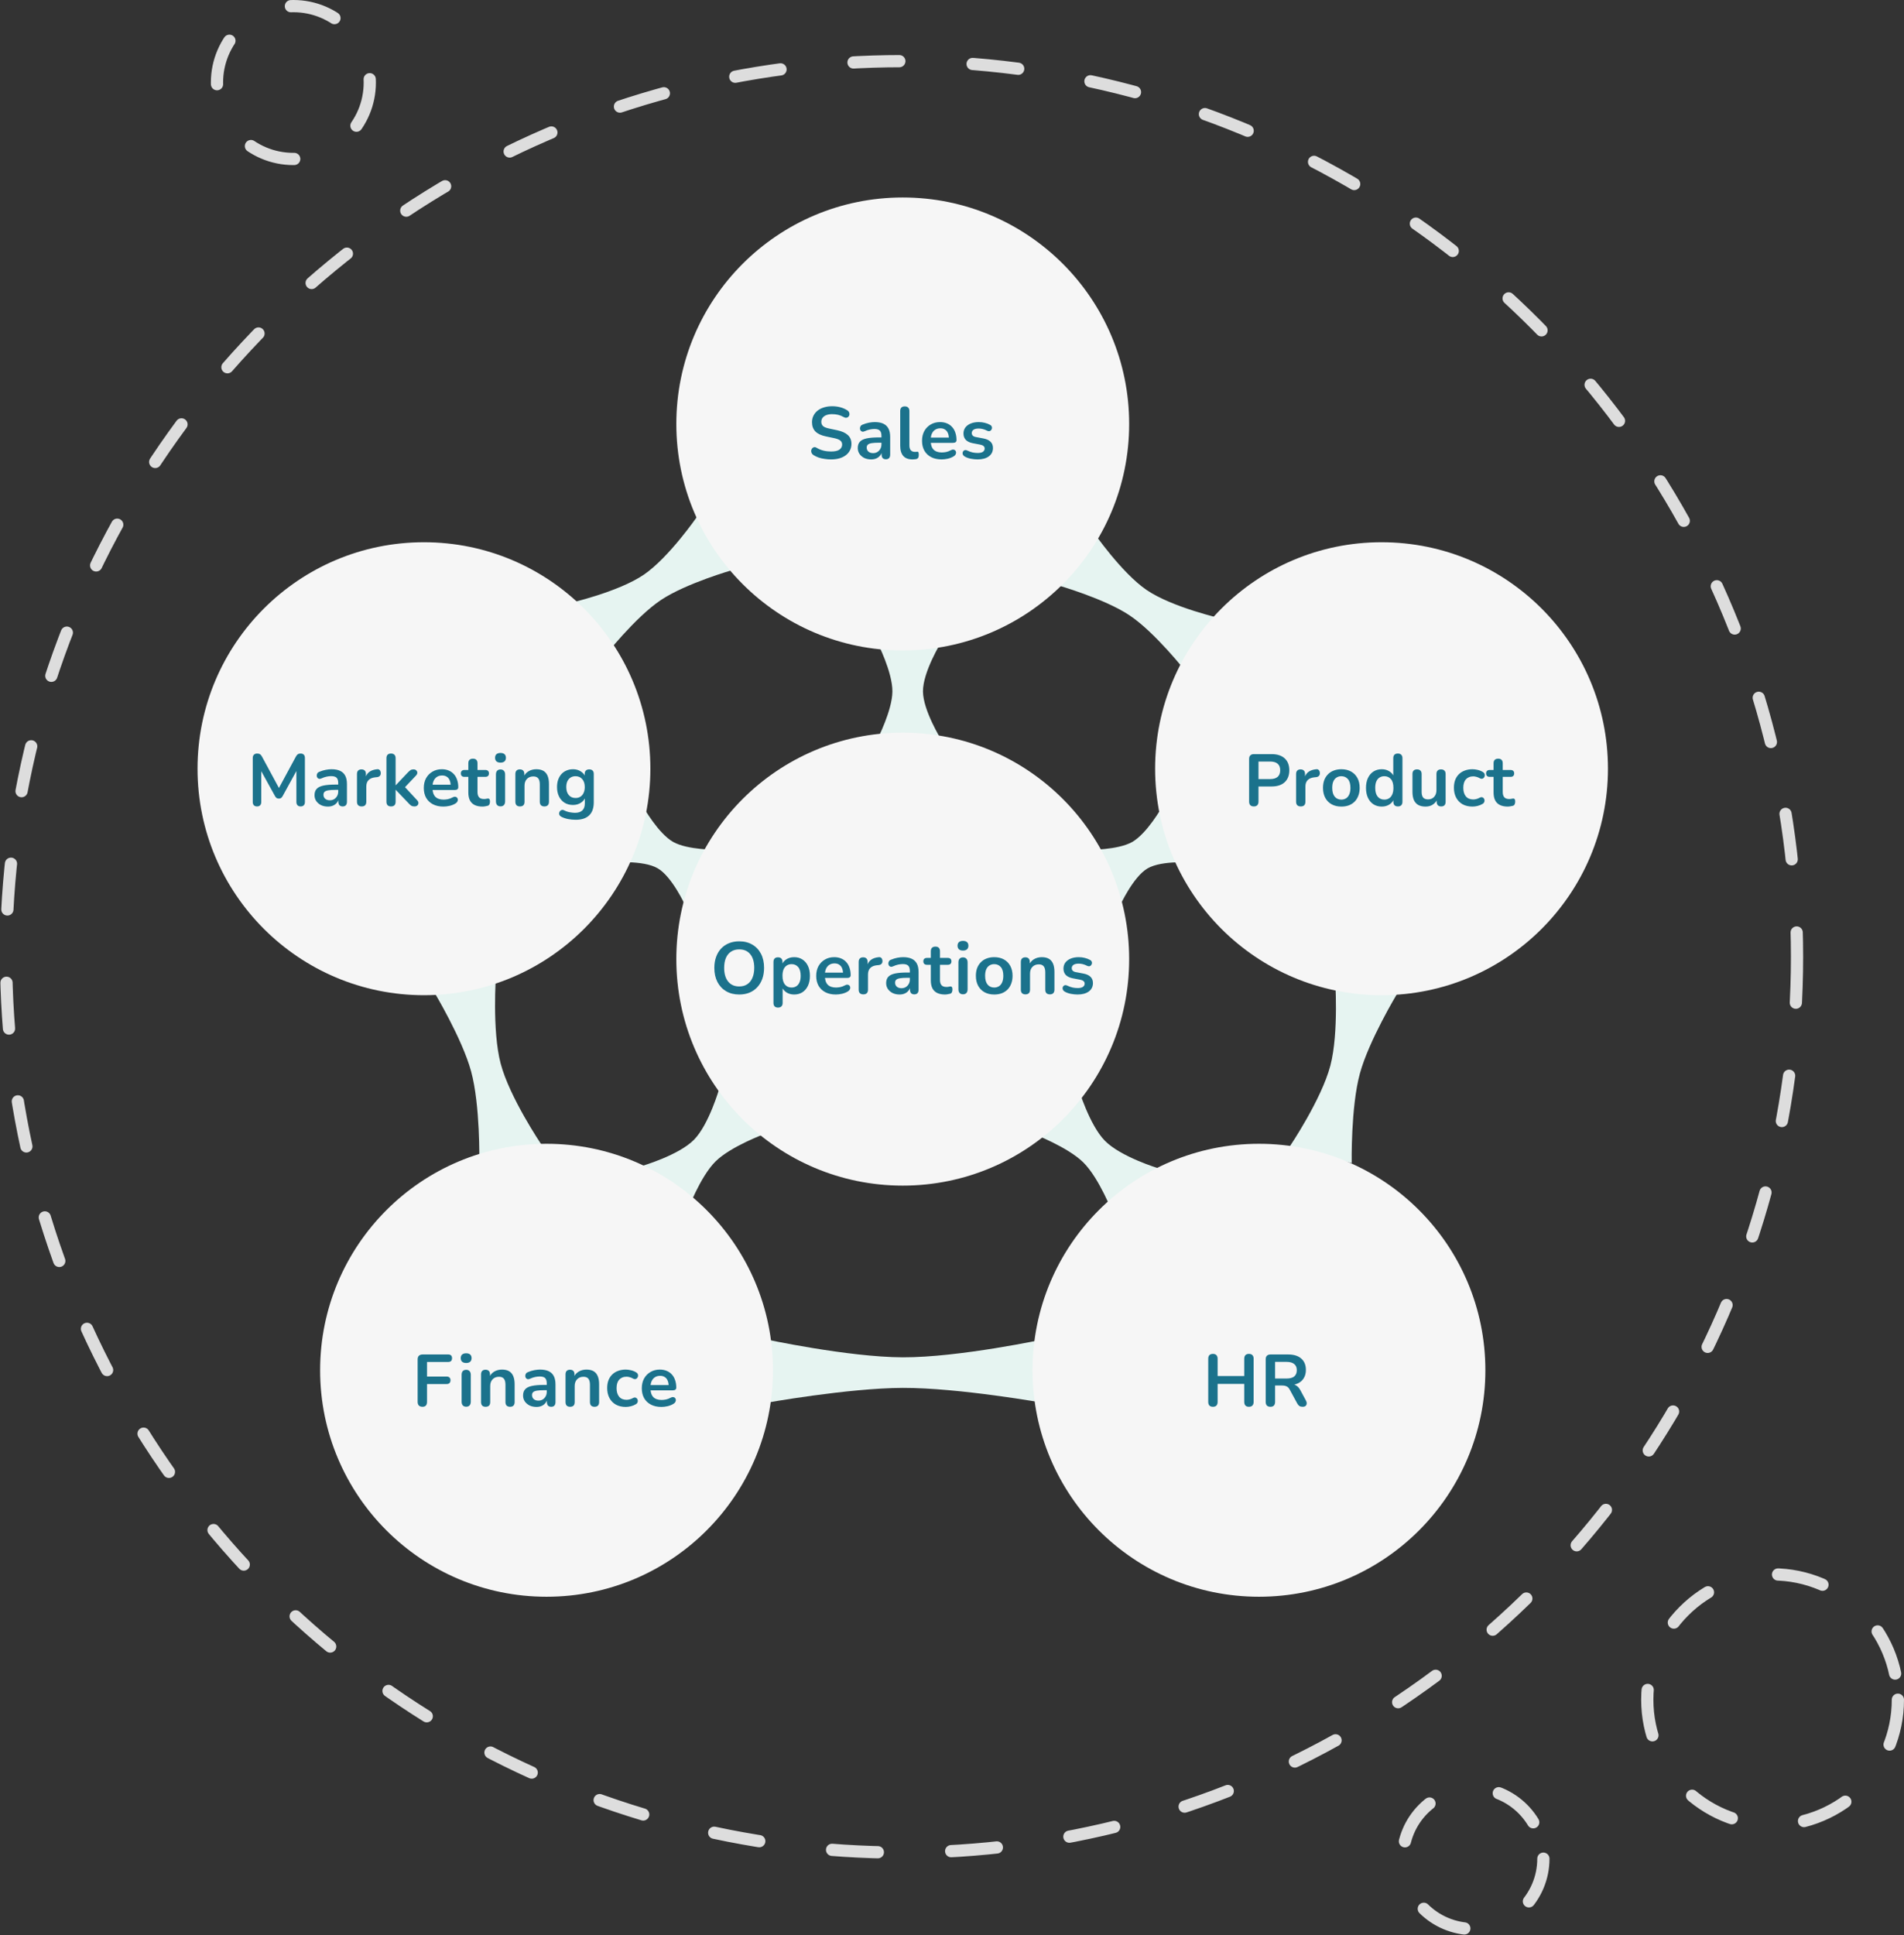 <svg xmlns="http://www.w3.org/2000/svg" width="623" height="633" viewBox="0 0 623 633" fill="none"><rect x="0" y="0" width="623" height="633" fill="#333333" stroke="none"/><circle cx="295" cy="313" r="293" stroke="#DDDDDD" stroke-width="4" stroke-linecap="round" stroke-linejoin="round" stroke-dasharray="15 24"></circle><path fill-rule="evenodd" clip-rule="evenodd" d="M228.098 169L239.837 186.413C239.837 186.413 224.482 190.795 216.27 196.271C207.843 201.89 197.739 214.794 197.739 214.794L186 197.381C186 197.381 202.286 193.713 210.68 187.979C218.862 182.391 228.098 169 228.098 169ZM357.739 174L346 191.413C346 191.413 361.355 195.795 369.567 201.271C377.994 206.89 388.098 219.794 388.098 219.794L399.837 202.381C399.837 202.381 383.552 198.713 375.157 192.979C366.976 187.391 357.739 174 357.739 174ZM457.113 325.135L436.829 319.7C436.829 319.7 438.143 337.745 435.308 348.56C432.398 359.656 422 375.042 422 375.042L442.284 380.477C442.284 380.477 441.959 362.175 444.967 351.148C447.898 340.403 457.113 325.135 457.113 325.135ZM308 242H287C287 242 291.95 232.431 292 226.211C292.052 219.827 287 210 287 210L308 210C308 210 301.938 219.804 302 226.211C302.06 232.455 308 242 308 242ZM356 278L366.5 296.187C366.5 296.187 370.748 286.875 375.44 284.097C380.254 281.246 390.698 282.216 390.698 282.216L380.198 264.029C380.198 264.029 375.293 272.694 370.44 275.437C365.711 278.109 356 278 356 278ZM224.198 296.157L234.698 277.971C234.698 277.971 224.987 278.08 220.258 275.407C215.405 272.665 210.5 264 210.5 264L200 282.187C200 282.187 210.444 281.217 215.258 284.068C219.95 286.846 224.198 296.157 224.198 296.157ZM250.202 370.919L235.353 356.07C235.353 356.07 231.991 367.832 227.086 372.822C222.053 377.942 210 381.423 210 381.423L224.849 396.272C224.849 396.272 229.063 384.914 234.157 379.893C239.121 375 250.202 370.919 250.202 370.919ZM352.849 356L338 370.849C338 370.849 349.326 375.175 354.45 380.228C359.707 385.412 364.173 397.022 364.173 397.022L379.022 382.173C379.022 382.173 366.717 378.441 361.521 373.157C356.456 368.007 352.849 356 352.849 356ZM142 324.435L162.284 319C162.284 319 160.97 337.045 163.806 347.86C166.715 358.956 177.113 374.342 177.113 374.342L156.829 379.777C156.829 379.777 157.155 361.475 154.147 350.448C151.215 339.703 142 324.435 142 324.435ZM250 438V459C250 459 277.51 454.05 295.395 454C313.748 453.948 342 459 342 459V438C342 438 313.815 444.062 295.395 444C277.442 443.94 250 438 250 438Z" fill="#E6F4F1"></path><circle cx="295.384" cy="138.684" r="74.085" fill="#F6F6F6"></circle><path d="M271.93 150.285C271.226 150.285 270.522 150.229 269.818 150.117C269.114 150.021 268.45 149.869 267.826 149.661C267.202 149.437 266.642 149.165 266.146 148.845C265.858 148.653 265.658 148.421 265.546 148.149C265.434 147.877 265.394 147.613 265.426 147.357C265.474 147.085 265.578 146.853 265.738 146.661C265.914 146.453 266.13 146.325 266.386 146.277C266.642 146.229 266.922 146.301 267.226 146.493C267.93 146.909 268.674 147.213 269.458 147.405C270.242 147.597 271.066 147.693 271.93 147.693C273.194 147.693 274.114 147.485 274.69 147.069C275.266 146.637 275.554 146.085 275.554 145.413C275.554 144.853 275.346 144.413 274.93 144.093C274.53 143.773 273.834 143.509 272.842 143.301L270.202 142.749C268.682 142.429 267.546 141.893 266.794 141.141C266.058 140.373 265.69 139.365 265.69 138.117C265.69 137.333 265.85 136.621 266.17 135.981C266.49 135.341 266.938 134.789 267.514 134.325C268.106 133.861 268.802 133.509 269.602 133.269C270.418 133.013 271.314 132.885 272.29 132.885C273.25 132.885 274.162 133.005 275.026 133.245C275.89 133.485 276.666 133.837 277.354 134.301C277.61 134.477 277.778 134.693 277.858 134.949C277.954 135.205 277.978 135.461 277.93 135.717C277.882 135.957 277.77 136.165 277.594 136.341C277.418 136.517 277.194 136.621 276.922 136.653C276.666 136.685 276.37 136.605 276.034 136.413C275.442 136.077 274.842 135.837 274.234 135.693C273.626 135.549 272.97 135.477 272.266 135.477C271.53 135.477 270.898 135.581 270.37 135.789C269.842 135.997 269.434 136.293 269.146 136.677C268.874 137.045 268.738 137.485 268.738 137.997C268.738 138.573 268.93 139.037 269.314 139.389C269.698 139.725 270.354 139.989 271.282 140.181L273.898 140.733C275.482 141.069 276.658 141.597 277.426 142.317C278.21 143.037 278.602 143.997 278.602 145.197C278.602 145.965 278.442 146.661 278.122 147.285C277.818 147.909 277.37 148.445 276.778 148.893C276.202 149.341 275.506 149.685 274.69 149.925C273.874 150.165 272.954 150.285 271.93 150.285ZM285.055 150.285C284.207 150.285 283.447 150.125 282.775 149.805C282.119 149.469 281.599 149.021 281.215 148.461C280.847 147.901 280.663 147.269 280.663 146.565C280.663 145.701 280.887 145.021 281.335 144.525C281.783 144.013 282.511 143.645 283.519 143.421C284.527 143.197 285.879 143.085 287.575 143.085H288.775V144.813H287.599C286.607 144.813 285.815 144.861 285.223 144.957C284.631 145.053 284.207 145.221 283.951 145.461C283.711 145.685 283.591 146.005 283.591 146.421C283.591 146.949 283.775 147.381 284.143 147.717C284.511 148.053 285.023 148.221 285.679 148.221C286.207 148.221 286.671 148.101 287.071 147.861C287.487 147.605 287.815 147.261 288.055 146.829C288.295 146.397 288.415 145.901 288.415 145.341V142.581C288.415 141.781 288.239 141.205 287.887 140.853C287.535 140.501 286.943 140.325 286.111 140.325C285.647 140.325 285.143 140.381 284.599 140.493C284.071 140.605 283.511 140.797 282.919 141.069C282.615 141.213 282.343 141.253 282.103 141.189C281.879 141.125 281.703 140.997 281.575 140.805C281.447 140.597 281.383 140.373 281.383 140.133C281.383 139.893 281.447 139.661 281.575 139.437C281.703 139.197 281.919 139.021 282.223 138.909C282.959 138.605 283.663 138.389 284.335 138.261C285.023 138.133 285.647 138.069 286.207 138.069C287.359 138.069 288.303 138.245 289.039 138.597C289.791 138.949 290.351 139.485 290.719 140.205C291.087 140.909 291.271 141.821 291.271 142.941V148.701C291.271 149.197 291.151 149.581 290.911 149.853C290.671 150.109 290.327 150.237 289.879 150.237C289.431 150.237 289.079 150.109 288.823 149.853C288.583 149.581 288.463 149.197 288.463 148.701V147.549H288.655C288.543 148.109 288.319 148.597 287.983 149.013C287.663 149.413 287.255 149.725 286.759 149.949C286.263 150.173 285.695 150.285 285.055 150.285ZM298.564 150.285C297.236 150.285 296.236 149.909 295.564 149.157C294.892 148.389 294.556 147.269 294.556 145.797V134.445C294.556 133.949 294.684 133.573 294.94 133.317C295.196 133.061 295.564 132.933 296.044 132.933C296.524 132.933 296.892 133.061 297.148 133.317C297.42 133.573 297.556 133.949 297.556 134.445V145.653C297.556 146.389 297.708 146.933 298.012 147.285C298.332 147.637 298.78 147.813 299.356 147.813C299.484 147.813 299.604 147.813 299.716 147.813C299.828 147.797 299.94 147.781 300.052 147.765C300.276 147.733 300.428 147.797 300.508 147.957C300.588 148.101 300.628 148.405 300.628 148.869C300.628 149.269 300.548 149.581 300.388 149.805C300.228 150.029 299.964 150.165 299.596 150.213C299.436 150.229 299.268 150.245 299.092 150.261C298.916 150.277 298.74 150.285 298.564 150.285ZM308.127 150.285C306.799 150.285 305.655 150.037 304.695 149.541C303.735 149.045 302.991 148.341 302.463 147.429C301.951 146.517 301.695 145.437 301.695 144.189C301.695 142.973 301.943 141.909 302.439 140.997C302.951 140.085 303.647 139.373 304.527 138.861C305.423 138.333 306.439 138.069 307.575 138.069C308.407 138.069 309.151 138.205 309.807 138.477C310.479 138.749 311.047 139.141 311.511 139.653C311.991 140.165 312.351 140.789 312.591 141.525C312.847 142.245 312.975 143.061 312.975 143.973C312.975 144.261 312.871 144.485 312.663 144.645C312.471 144.789 312.191 144.861 311.823 144.861H304.119V143.133H310.863L310.479 143.493C310.479 142.757 310.367 142.141 310.143 141.645C309.935 141.149 309.623 140.773 309.207 140.517C308.807 140.245 308.303 140.109 307.695 140.109C307.023 140.109 306.447 140.269 305.967 140.589C305.503 140.893 305.143 141.333 304.887 141.909C304.647 142.469 304.527 143.141 304.527 143.925V144.093C304.527 145.405 304.831 146.389 305.439 147.045C306.063 147.685 306.975 148.005 308.175 148.005C308.591 148.005 309.055 147.957 309.567 147.861C310.095 147.749 310.591 147.565 311.055 147.309C311.391 147.117 311.687 147.037 311.943 147.069C312.199 147.085 312.399 147.173 312.543 147.333C312.703 147.493 312.799 147.693 312.831 147.933C312.863 148.157 312.815 148.389 312.687 148.629C312.575 148.869 312.375 149.077 312.087 149.253C311.527 149.605 310.879 149.869 310.143 150.045C309.423 150.205 308.751 150.285 308.127 150.285ZM319.887 150.285C319.199 150.285 318.471 150.213 317.703 150.069C316.935 149.925 316.247 149.677 315.639 149.325C315.383 149.165 315.199 148.981 315.087 148.773C314.991 148.549 314.951 148.333 314.967 148.125C314.999 147.901 315.079 147.709 315.207 147.549C315.351 147.389 315.527 147.285 315.735 147.237C315.959 147.189 316.199 147.229 316.455 147.357C317.095 147.661 317.695 147.877 318.255 148.005C318.815 148.117 319.367 148.173 319.911 148.173C320.679 148.173 321.247 148.045 321.615 147.789C321.999 147.517 322.191 147.165 322.191 146.733C322.191 146.365 322.063 146.085 321.807 145.893C321.567 145.685 321.199 145.533 320.703 145.437L318.303 144.981C317.311 144.789 316.551 144.429 316.023 143.901C315.511 143.357 315.255 142.661 315.255 141.813C315.255 141.045 315.463 140.381 315.879 139.821C316.311 139.261 316.903 138.829 317.655 138.525C318.407 138.221 319.271 138.069 320.247 138.069C320.951 138.069 321.607 138.149 322.215 138.309C322.839 138.453 323.439 138.685 324.015 139.005C324.255 139.133 324.415 139.301 324.495 139.509C324.591 139.717 324.615 139.933 324.567 140.157C324.519 140.365 324.423 140.557 324.279 140.733C324.135 140.893 323.951 140.997 323.727 141.045C323.519 141.077 323.279 141.029 323.007 140.901C322.511 140.645 322.031 140.461 321.567 140.349C321.119 140.237 320.687 140.181 320.271 140.181C319.487 140.181 318.903 140.317 318.519 140.589C318.151 140.861 317.967 141.221 317.967 141.669C317.967 142.005 318.079 142.285 318.303 142.509C318.527 142.733 318.871 142.885 319.335 142.965L321.735 143.421C322.775 143.613 323.559 143.965 324.087 144.477C324.631 144.989 324.903 145.677 324.903 146.541C324.903 147.709 324.447 148.629 323.535 149.301C322.623 149.957 321.407 150.285 319.887 150.285Z" fill="#1B728C"></path><circle cx="452.047" cy="251.461" r="74.085" fill="#F6F6F6"></circle><path d="M410.252 263.797C409.756 263.797 409.372 263.661 409.1 263.389C408.844 263.101 408.716 262.709 408.716 262.213V248.245C408.716 247.733 408.852 247.349 409.124 247.093C409.396 246.821 409.78 246.685 410.276 246.685H416.06C417.916 246.685 419.348 247.149 420.356 248.077C421.364 249.005 421.868 250.301 421.868 251.965C421.868 253.629 421.364 254.933 420.356 255.877C419.348 256.805 417.916 257.269 416.06 257.269H411.788V262.213C411.788 262.709 411.66 263.101 411.404 263.389C411.148 263.661 410.764 263.797 410.252 263.797ZM411.788 254.845H415.58C416.668 254.845 417.492 254.605 418.052 254.125C418.612 253.629 418.892 252.909 418.892 251.965C418.892 251.021 418.612 250.309 418.052 249.829C417.492 249.349 416.668 249.109 415.58 249.109H411.788V254.845ZM425.626 263.797C425.13 263.797 424.746 263.669 424.474 263.413C424.218 263.141 424.09 262.757 424.09 262.261V253.189C424.09 252.693 424.218 252.317 424.474 252.061C424.73 251.805 425.09 251.677 425.554 251.677C426.018 251.677 426.378 251.805 426.634 252.061C426.89 252.317 427.018 252.693 427.018 253.189V254.701H426.778C427.002 253.741 427.442 253.013 428.098 252.517C428.754 252.021 429.626 251.725 430.714 251.629C431.05 251.597 431.314 251.685 431.506 251.893C431.714 252.085 431.834 252.389 431.866 252.805C431.898 253.205 431.802 253.533 431.578 253.789C431.37 254.029 431.05 254.173 430.618 254.221L430.09 254.269C429.114 254.365 428.378 254.669 427.882 255.181C427.386 255.677 427.138 256.381 427.138 257.293V262.261C427.138 262.757 427.01 263.141 426.754 263.413C426.498 263.669 426.122 263.797 425.626 263.797ZM438.893 263.845C437.677 263.845 436.621 263.597 435.725 263.101C434.829 262.605 434.133 261.901 433.637 260.989C433.141 260.061 432.893 258.973 432.893 257.725C432.893 256.781 433.029 255.941 433.301 255.205C433.589 254.453 433.997 253.813 434.525 253.285C435.053 252.741 435.685 252.333 436.421 252.061C437.157 251.773 437.981 251.629 438.893 251.629C440.109 251.629 441.165 251.877 442.061 252.373C442.957 252.869 443.653 253.573 444.149 254.485C444.645 255.397 444.893 256.477 444.893 257.725C444.893 258.669 444.749 259.517 444.461 260.269C444.189 261.021 443.789 261.669 443.261 262.213C442.733 262.741 442.101 263.149 441.365 263.437C440.629 263.709 439.805 263.845 438.893 263.845ZM438.893 261.565C439.485 261.565 440.005 261.421 440.453 261.133C440.901 260.845 441.245 260.421 441.485 259.861C441.741 259.285 441.869 258.573 441.869 257.725C441.869 256.445 441.597 255.493 441.053 254.869C440.509 254.229 439.789 253.909 438.893 253.909C438.301 253.909 437.781 254.053 437.333 254.341C436.885 254.613 436.533 255.037 436.277 255.613C436.037 256.173 435.917 256.877 435.917 257.725C435.917 258.989 436.189 259.949 436.733 260.605C437.277 261.245 437.997 261.565 438.893 261.565ZM452.121 263.845C451.097 263.845 450.193 263.597 449.409 263.101C448.641 262.605 448.041 261.901 447.609 260.989C447.177 260.061 446.961 258.973 446.961 257.725C446.961 256.461 447.177 255.381 447.609 254.485C448.041 253.573 448.641 252.869 449.409 252.373C450.193 251.877 451.097 251.629 452.121 251.629C453.097 251.629 453.945 251.869 454.665 252.349C455.401 252.829 455.897 253.461 456.153 254.245H455.889V248.005C455.889 247.509 456.017 247.133 456.273 246.877C456.529 246.621 456.897 246.493 457.377 246.493C457.857 246.493 458.225 246.621 458.481 246.877C458.753 247.133 458.889 247.509 458.889 248.005V262.261C458.889 262.757 458.761 263.141 458.505 263.413C458.249 263.669 457.881 263.797 457.401 263.797C456.921 263.797 456.553 263.669 456.297 263.413C456.041 263.141 455.913 262.757 455.913 262.261V260.389L456.177 261.109C455.937 261.941 455.449 262.605 454.713 263.101C453.977 263.597 453.113 263.845 452.121 263.845ZM452.961 261.565C453.553 261.565 454.073 261.421 454.521 261.133C454.969 260.845 455.313 260.421 455.553 259.861C455.809 259.285 455.937 258.573 455.937 257.725C455.937 256.445 455.665 255.493 455.121 254.869C454.577 254.229 453.857 253.909 452.961 253.909C452.369 253.909 451.849 254.053 451.401 254.341C450.953 254.613 450.601 255.037 450.345 255.613C450.105 256.173 449.985 256.877 449.985 257.725C449.985 258.989 450.257 259.949 450.801 260.605C451.345 261.245 452.065 261.565 452.961 261.565ZM466.487 263.845C465.511 263.845 464.703 263.669 464.063 263.317C463.423 262.949 462.943 262.405 462.623 261.685C462.319 260.965 462.167 260.069 462.167 258.997V253.189C462.167 252.677 462.295 252.301 462.551 252.061C462.807 251.805 463.175 251.677 463.655 251.677C464.135 251.677 464.503 251.805 464.759 252.061C465.031 252.301 465.167 252.677 465.167 253.189V259.045C465.167 259.877 465.335 260.493 465.671 260.893C466.007 261.293 466.543 261.493 467.279 261.493C468.079 261.493 468.735 261.221 469.247 260.677C469.759 260.117 470.015 259.381 470.015 258.469V253.189C470.015 252.677 470.143 252.301 470.399 252.061C470.655 251.805 471.023 251.677 471.503 251.677C471.983 251.677 472.351 251.805 472.607 252.061C472.879 252.301 473.015 252.677 473.015 253.189V262.261C473.015 263.285 472.527 263.797 471.551 263.797C471.087 263.797 470.727 263.669 470.471 263.413C470.215 263.141 470.087 262.757 470.087 262.261V260.437L470.423 261.157C470.087 262.021 469.575 262.685 468.887 263.149C468.215 263.613 467.415 263.845 466.487 263.845ZM481.802 263.845C480.57 263.845 479.498 263.597 478.586 263.101C477.674 262.589 476.97 261.869 476.474 260.941C475.978 260.013 475.73 258.925 475.73 257.677C475.73 256.733 475.866 255.893 476.138 255.157C476.426 254.405 476.834 253.773 477.362 253.261C477.89 252.733 478.53 252.333 479.282 252.061C480.034 251.773 480.874 251.629 481.802 251.629C482.33 251.629 482.898 251.701 483.506 251.845C484.13 251.989 484.714 252.229 485.258 252.565C485.514 252.725 485.682 252.917 485.762 253.141C485.842 253.365 485.858 253.597 485.81 253.837C485.762 254.061 485.658 254.261 485.498 254.437C485.354 254.597 485.17 254.701 484.946 254.749C484.722 254.781 484.474 254.725 484.202 254.581C483.85 254.373 483.49 254.221 483.122 254.125C482.754 254.013 482.402 253.957 482.066 253.957C481.538 253.957 481.074 254.045 480.674 254.221C480.274 254.381 479.93 254.621 479.642 254.941C479.37 255.245 479.162 255.629 479.018 256.093C478.874 256.557 478.802 257.093 478.802 257.701C478.802 258.885 479.082 259.821 479.642 260.509C480.218 261.181 481.026 261.517 482.066 261.517C482.402 261.517 482.746 261.469 483.098 261.373C483.466 261.277 483.834 261.125 484.202 260.917C484.474 260.773 484.714 260.725 484.922 260.773C485.146 260.821 485.33 260.933 485.474 261.109C485.618 261.269 485.706 261.469 485.738 261.709C485.77 261.933 485.738 262.157 485.642 262.381C485.562 262.605 485.402 262.789 485.162 262.933C484.634 263.253 484.074 263.485 483.482 263.629C482.89 263.773 482.33 263.845 481.802 263.845ZM493.361 263.845C492.321 263.845 491.449 263.669 490.745 263.317C490.057 262.965 489.545 262.453 489.209 261.781C488.873 261.093 488.705 260.245 488.705 259.237V254.125H487.457C487.073 254.125 486.777 254.029 486.569 253.837C486.361 253.629 486.257 253.349 486.257 252.997C486.257 252.629 486.361 252.349 486.569 252.157C486.777 251.965 487.073 251.869 487.457 251.869H488.705V249.685C488.705 249.189 488.833 248.813 489.089 248.557C489.361 248.301 489.737 248.173 490.217 248.173C490.697 248.173 491.065 248.301 491.321 248.557C491.577 248.813 491.705 249.189 491.705 249.685V251.869H494.249C494.633 251.869 494.929 251.965 495.137 252.157C495.345 252.349 495.449 252.629 495.449 252.997C495.449 253.349 495.345 253.629 495.137 253.837C494.929 254.029 494.633 254.125 494.249 254.125H491.705V259.069C491.705 259.837 491.873 260.413 492.209 260.797C492.545 261.181 493.089 261.373 493.841 261.373C494.113 261.373 494.353 261.349 494.561 261.301C494.769 261.253 494.953 261.221 495.113 261.205C495.305 261.189 495.465 261.253 495.593 261.397C495.721 261.525 495.785 261.797 495.785 262.213C495.785 262.533 495.729 262.821 495.617 263.077C495.521 263.317 495.337 263.485 495.065 263.581C494.857 263.645 494.585 263.701 494.249 263.749C493.913 263.813 493.617 263.845 493.361 263.845Z" fill="#1B728C"></path><circle cx="411.938" cy="448.234" r="74.085" fill="#F6F6F6"></circle><path d="M396.878 460.179C396.382 460.179 395.998 460.043 395.726 459.771C395.47 459.483 395.342 459.091 395.342 458.595V444.459C395.342 443.947 395.47 443.555 395.726 443.283C395.998 443.011 396.382 442.875 396.878 442.875C397.374 442.875 397.75 443.011 398.006 443.283C398.278 443.555 398.414 443.947 398.414 444.459V450.123H407.126V444.459C407.126 443.947 407.254 443.555 407.51 443.283C407.782 443.011 408.166 442.875 408.662 442.875C409.158 442.875 409.534 443.011 409.79 443.283C410.062 443.555 410.198 443.947 410.198 444.459V458.595C410.198 459.091 410.062 459.483 409.79 459.771C409.534 460.043 409.158 460.179 408.662 460.179C408.166 460.179 407.782 460.043 407.51 459.771C407.254 459.483 407.126 459.091 407.126 458.595V452.691H398.414V458.595C398.414 459.091 398.286 459.483 398.03 459.771C397.774 460.043 397.39 460.179 396.878 460.179ZM415.68 460.179C415.184 460.179 414.8 460.043 414.528 459.771C414.272 459.483 414.144 459.091 414.144 458.595V444.627C414.144 444.115 414.28 443.731 414.552 443.475C414.824 443.203 415.208 443.067 415.704 443.067H421.488C423.344 443.067 424.776 443.515 425.784 444.411C426.792 445.291 427.296 446.531 427.296 448.131C427.296 449.171 427.064 450.067 426.6 450.819C426.152 451.571 425.496 452.147 424.632 452.547C423.768 452.947 422.72 453.147 421.488 453.147L421.704 452.787H422.496C423.152 452.787 423.72 452.947 424.2 453.267C424.696 453.587 425.128 454.091 425.496 454.779L427.296 458.115C427.488 458.451 427.576 458.779 427.56 459.099C427.544 459.419 427.424 459.683 427.2 459.891C426.976 460.083 426.648 460.179 426.216 460.179C425.784 460.179 425.432 460.091 425.16 459.915C424.888 459.723 424.648 459.435 424.44 459.051L422.016 454.587C421.728 454.043 421.384 453.683 420.984 453.507C420.6 453.315 420.104 453.219 419.496 453.219H417.216V458.595C417.216 459.091 417.088 459.483 416.832 459.771C416.576 460.043 416.192 460.179 415.68 460.179ZM417.216 450.939H420.96C422.064 450.939 422.896 450.715 423.456 450.267C424.032 449.803 424.32 449.115 424.32 448.203C424.32 447.307 424.032 446.635 423.456 446.187C422.896 445.723 422.064 445.491 420.96 445.491H417.216V450.939Z" fill="#1B728C"></path><circle cx="178.831" cy="448.234" r="74.085" fill="#F6F6F6"></circle><path d="M138.238 460.179C137.742 460.179 137.35 460.043 137.062 459.771C136.79 459.483 136.654 459.075 136.654 458.547V444.699C136.654 444.171 136.79 443.771 137.062 443.499C137.35 443.211 137.758 443.067 138.286 443.067H146.662C147.078 443.067 147.39 443.171 147.598 443.379C147.806 443.587 147.91 443.883 147.91 444.267C147.91 444.667 147.806 444.979 147.598 445.203C147.39 445.411 147.078 445.515 146.662 445.515H139.726V450.291H146.158C146.558 450.291 146.862 450.395 147.07 450.603C147.294 450.811 147.406 451.107 147.406 451.491C147.406 451.891 147.294 452.203 147.07 452.427C146.862 452.635 146.558 452.739 146.158 452.739H139.726V458.547C139.726 459.635 139.23 460.179 138.238 460.179ZM152.531 460.155C152.051 460.155 151.683 460.011 151.427 459.723C151.171 459.435 151.043 459.035 151.043 458.523V449.715C151.043 449.187 151.171 448.787 151.427 448.515C151.683 448.227 152.051 448.083 152.531 448.083C153.011 448.083 153.379 448.227 153.635 448.515C153.907 448.787 154.043 449.187 154.043 449.715V458.523C154.043 459.035 153.915 459.435 153.659 459.723C153.403 460.011 153.027 460.155 152.531 460.155ZM152.531 445.851C151.971 445.851 151.531 445.715 151.211 445.443C150.907 445.155 150.755 444.763 150.755 444.267C150.755 443.755 150.907 443.363 151.211 443.091C151.531 442.819 151.971 442.683 152.531 442.683C153.107 442.683 153.547 442.819 153.851 443.091C154.155 443.363 154.307 443.755 154.307 444.267C154.307 444.763 154.155 445.155 153.851 445.443C153.547 445.715 153.107 445.851 152.531 445.851ZM158.888 460.179C158.408 460.179 158.04 460.051 157.784 459.795C157.528 459.523 157.4 459.139 157.4 458.643V449.571C157.4 449.075 157.528 448.699 157.784 448.443C158.04 448.187 158.4 448.059 158.864 448.059C159.328 448.059 159.688 448.187 159.944 448.443C160.2 448.699 160.328 449.075 160.328 449.571V451.203L160.064 450.603C160.416 449.755 160.96 449.115 161.696 448.683C162.448 448.235 163.296 448.011 164.24 448.011C165.184 448.011 165.96 448.187 166.568 448.539C167.176 448.891 167.632 449.427 167.936 450.147C168.24 450.851 168.392 451.747 168.392 452.835V458.643C168.392 459.139 168.264 459.523 168.008 459.795C167.752 460.051 167.384 460.179 166.904 460.179C166.424 460.179 166.048 460.051 165.776 459.795C165.52 459.523 165.392 459.139 165.392 458.643V452.979C165.392 452.067 165.216 451.403 164.864 450.987C164.528 450.571 164 450.363 163.28 450.363C162.4 450.363 161.696 450.643 161.168 451.203C160.656 451.747 160.4 452.475 160.4 453.387V458.643C160.4 459.667 159.896 460.179 158.888 460.179ZM175.543 460.227C174.695 460.227 173.935 460.067 173.263 459.747C172.607 459.411 172.087 458.963 171.703 458.403C171.335 457.843 171.151 457.211 171.151 456.507C171.151 455.643 171.375 454.963 171.823 454.467C172.271 453.955 172.999 453.587 174.007 453.363C175.015 453.139 176.367 453.027 178.063 453.027H179.263V454.755H178.087C177.095 454.755 176.303 454.803 175.711 454.899C175.119 454.995 174.695 455.163 174.439 455.403C174.199 455.627 174.079 455.947 174.079 456.363C174.079 456.891 174.263 457.323 174.631 457.659C174.999 457.995 175.511 458.163 176.167 458.163C176.695 458.163 177.159 458.043 177.559 457.803C177.975 457.547 178.303 457.203 178.543 456.771C178.783 456.339 178.903 455.843 178.903 455.283V452.523C178.903 451.723 178.727 451.147 178.375 450.795C178.023 450.443 177.431 450.267 176.599 450.267C176.135 450.267 175.631 450.323 175.087 450.435C174.559 450.547 173.999 450.739 173.407 451.011C173.103 451.155 172.831 451.195 172.591 451.131C172.367 451.067 172.191 450.939 172.063 450.747C171.935 450.539 171.871 450.315 171.871 450.075C171.871 449.835 171.935 449.603 172.063 449.379C172.191 449.139 172.407 448.963 172.711 448.851C173.447 448.547 174.151 448.331 174.823 448.203C175.511 448.075 176.135 448.011 176.695 448.011C177.847 448.011 178.791 448.187 179.527 448.539C180.279 448.891 180.839 449.427 181.207 450.147C181.575 450.851 181.759 451.763 181.759 452.883V458.643C181.759 459.139 181.639 459.523 181.399 459.795C181.159 460.051 180.815 460.179 180.367 460.179C179.919 460.179 179.567 460.051 179.311 459.795C179.071 459.523 178.951 459.139 178.951 458.643V457.491H179.143C179.031 458.051 178.807 458.539 178.471 458.955C178.151 459.355 177.743 459.667 177.247 459.891C176.751 460.115 176.183 460.227 175.543 460.227ZM186.532 460.179C186.052 460.179 185.684 460.051 185.428 459.795C185.172 459.523 185.044 459.139 185.044 458.643V449.571C185.044 449.075 185.172 448.699 185.428 448.443C185.684 448.187 186.044 448.059 186.508 448.059C186.972 448.059 187.332 448.187 187.588 448.443C187.844 448.699 187.972 449.075 187.972 449.571V451.203L187.708 450.603C188.06 449.755 188.604 449.115 189.34 448.683C190.092 448.235 190.94 448.011 191.884 448.011C192.828 448.011 193.604 448.187 194.212 448.539C194.82 448.891 195.276 449.427 195.58 450.147C195.884 450.851 196.036 451.747 196.036 452.835V458.643C196.036 459.139 195.908 459.523 195.652 459.795C195.396 460.051 195.028 460.179 194.548 460.179C194.068 460.179 193.692 460.051 193.42 459.795C193.164 459.523 193.036 459.139 193.036 458.643V452.979C193.036 452.067 192.86 451.403 192.508 450.987C192.172 450.571 191.644 450.363 190.924 450.363C190.044 450.363 189.34 450.643 188.812 451.203C188.3 451.747 188.044 452.475 188.044 453.387V458.643C188.044 459.667 187.54 460.179 186.532 460.179ZM204.748 460.227C203.516 460.227 202.444 459.979 201.532 459.483C200.62 458.971 199.916 458.251 199.42 457.323C198.924 456.395 198.676 455.307 198.676 454.059C198.676 453.115 198.812 452.275 199.084 451.539C199.372 450.787 199.78 450.155 200.308 449.643C200.836 449.115 201.476 448.715 202.228 448.443C202.98 448.155 203.82 448.011 204.748 448.011C205.276 448.011 205.844 448.083 206.452 448.227C207.076 448.371 207.66 448.611 208.204 448.947C208.46 449.107 208.628 449.299 208.708 449.523C208.788 449.747 208.804 449.979 208.756 450.219C208.708 450.443 208.604 450.643 208.444 450.819C208.3 450.979 208.116 451.083 207.892 451.131C207.668 451.163 207.42 451.107 207.148 450.963C206.796 450.755 206.436 450.603 206.068 450.507C205.7 450.395 205.348 450.339 205.012 450.339C204.484 450.339 204.02 450.427 203.62 450.603C203.22 450.763 202.876 451.003 202.588 451.323C202.316 451.627 202.108 452.011 201.964 452.475C201.82 452.939 201.748 453.475 201.748 454.083C201.748 455.267 202.028 456.203 202.588 456.891C203.164 457.563 203.972 457.899 205.012 457.899C205.348 457.899 205.692 457.851 206.044 457.755C206.412 457.659 206.78 457.507 207.148 457.299C207.42 457.155 207.66 457.107 207.868 457.155C208.092 457.203 208.276 457.315 208.42 457.491C208.564 457.651 208.652 457.851 208.684 458.091C208.716 458.315 208.684 458.539 208.588 458.763C208.508 458.987 208.348 459.171 208.108 459.315C207.58 459.635 207.02 459.867 206.428 460.011C205.836 460.155 205.276 460.227 204.748 460.227ZM216.433 460.227C215.105 460.227 213.961 459.979 213.001 459.483C212.041 458.987 211.297 458.283 210.769 457.371C210.257 456.459 210.001 455.379 210.001 454.131C210.001 452.915 210.249 451.851 210.745 450.939C211.257 450.027 211.953 449.315 212.833 448.803C213.729 448.275 214.745 448.011 215.881 448.011C216.713 448.011 217.457 448.147 218.113 448.419C218.785 448.691 219.353 449.083 219.817 449.595C220.297 450.107 220.657 450.731 220.897 451.467C221.153 452.187 221.281 453.003 221.281 453.915C221.281 454.203 221.177 454.427 220.969 454.587C220.777 454.731 220.497 454.803 220.129 454.803H212.425V453.075H219.169L218.785 453.435C218.785 452.699 218.673 452.083 218.449 451.587C218.241 451.091 217.929 450.715 217.513 450.459C217.113 450.187 216.609 450.051 216.001 450.051C215.329 450.051 214.753 450.211 214.273 450.531C213.809 450.835 213.449 451.275 213.193 451.851C212.953 452.411 212.833 453.083 212.833 453.867V454.035C212.833 455.347 213.137 456.331 213.745 456.987C214.369 457.627 215.281 457.947 216.481 457.947C216.897 457.947 217.361 457.899 217.873 457.803C218.401 457.691 218.897 457.507 219.361 457.251C219.697 457.059 219.993 456.979 220.249 457.011C220.505 457.027 220.705 457.115 220.849 457.275C221.009 457.435 221.105 457.635 221.137 457.875C221.169 458.099 221.121 458.331 220.993 458.571C220.881 458.811 220.681 459.019 220.393 459.195C219.833 459.547 219.185 459.811 218.449 459.987C217.729 460.147 217.057 460.227 216.433 460.227Z" fill="#1B728C"></path><circle cx="138.721" cy="251.461" r="74.085" fill="#F6F6F6"></circle><path d="M84.095 263.797C83.647 263.797 83.303 263.669 83.063 263.413C82.823 263.157 82.703 262.805 82.703 262.357V247.933C82.703 247.469 82.831 247.117 83.087 246.877C83.343 246.621 83.695 246.493 84.143 246.493C84.543 246.493 84.855 246.573 85.079 246.733C85.319 246.877 85.535 247.133 85.727 247.501L91.655 258.469H90.887L96.815 247.501C97.007 247.133 97.215 246.877 97.439 246.733C97.663 246.573 97.975 246.493 98.375 246.493C98.823 246.493 99.167 246.621 99.407 246.877C99.647 247.117 99.767 247.469 99.767 247.933V262.357C99.767 262.805 99.647 263.157 99.407 263.413C99.183 263.669 98.839 263.797 98.375 263.797C97.927 263.797 97.583 263.669 97.343 263.413C97.103 263.157 96.983 262.805 96.983 262.357V251.245H97.511L92.471 260.437C92.311 260.709 92.143 260.909 91.967 261.037C91.791 261.165 91.551 261.229 91.247 261.229C90.943 261.229 90.695 261.165 90.503 261.037C90.311 260.893 90.143 260.693 89.999 260.437L84.911 251.221H85.487V262.357C85.487 262.805 85.367 263.157 85.127 263.413C84.903 263.669 84.559 263.797 84.095 263.797ZM107.307 263.845C106.459 263.845 105.699 263.685 105.027 263.365C104.371 263.029 103.851 262.581 103.467 262.021C103.099 261.461 102.915 260.829 102.915 260.125C102.915 259.261 103.139 258.581 103.587 258.085C104.035 257.573 104.763 257.205 105.771 256.981C106.779 256.757 108.131 256.645 109.827 256.645H111.027V258.373H109.851C108.859 258.373 108.067 258.421 107.475 258.517C106.883 258.613 106.459 258.781 106.203 259.021C105.963 259.245 105.843 259.565 105.843 259.981C105.843 260.509 106.027 260.941 106.395 261.277C106.763 261.613 107.275 261.781 107.931 261.781C108.459 261.781 108.923 261.661 109.323 261.421C109.739 261.165 110.067 260.821 110.307 260.389C110.547 259.957 110.667 259.461 110.667 258.901V256.141C110.667 255.341 110.491 254.765 110.139 254.413C109.787 254.061 109.195 253.885 108.363 253.885C107.899 253.885 107.395 253.941 106.851 254.053C106.323 254.165 105.763 254.357 105.171 254.629C104.867 254.773 104.595 254.813 104.355 254.749C104.131 254.685 103.955 254.557 103.827 254.365C103.699 254.157 103.635 253.933 103.635 253.693C103.635 253.453 103.699 253.221 103.827 252.997C103.955 252.757 104.171 252.581 104.475 252.469C105.211 252.165 105.915 251.949 106.587 251.821C107.275 251.693 107.899 251.629 108.459 251.629C109.611 251.629 110.555 251.805 111.291 252.157C112.043 252.509 112.603 253.045 112.971 253.765C113.339 254.469 113.523 255.381 113.523 256.501V262.261C113.523 262.757 113.403 263.141 113.163 263.413C112.923 263.669 112.579 263.797 112.131 263.797C111.683 263.797 111.331 263.669 111.075 263.413C110.835 263.141 110.715 262.757 110.715 262.261V261.109H110.907C110.795 261.669 110.571 262.157 110.235 262.573C109.915 262.973 109.507 263.285 109.011 263.509C108.515 263.733 107.947 263.845 107.307 263.845ZM118.344 263.797C117.848 263.797 117.464 263.669 117.192 263.413C116.936 263.141 116.808 262.757 116.808 262.261V253.189C116.808 252.693 116.936 252.317 117.192 252.061C117.448 251.805 117.808 251.677 118.272 251.677C118.736 251.677 119.096 251.805 119.352 252.061C119.608 252.317 119.736 252.693 119.736 253.189V254.701H119.496C119.72 253.741 120.16 253.013 120.816 252.517C121.472 252.021 122.344 251.725 123.432 251.629C123.768 251.597 124.032 251.685 124.224 251.893C124.432 252.085 124.552 252.389 124.584 252.805C124.616 253.205 124.52 253.533 124.296 253.789C124.088 254.029 123.768 254.173 123.336 254.221L122.808 254.269C121.832 254.365 121.096 254.669 120.6 255.181C120.104 255.677 119.856 256.381 119.856 257.293V262.261C119.856 262.757 119.728 263.141 119.472 263.413C119.216 263.669 118.84 263.797 118.344 263.797ZM127.934 263.797C127.454 263.797 127.086 263.669 126.83 263.413C126.574 263.141 126.446 262.757 126.446 262.261V248.005C126.446 247.509 126.574 247.133 126.83 246.877C127.086 246.621 127.454 246.493 127.934 246.493C128.414 246.493 128.782 246.621 129.038 246.877C129.31 247.133 129.446 247.509 129.446 248.005V256.861H129.494L133.454 252.685C133.774 252.365 134.054 252.117 134.294 251.941C134.534 251.765 134.862 251.677 135.278 251.677C135.694 251.677 136.006 251.789 136.214 252.013C136.438 252.221 136.55 252.477 136.55 252.781C136.55 253.085 136.406 253.389 136.118 253.693L131.942 258.109V256.861L136.526 261.805C136.814 262.109 136.942 262.421 136.91 262.741C136.894 263.045 136.766 263.301 136.526 263.509C136.286 263.701 135.982 263.797 135.614 263.797C135.166 263.797 134.806 263.709 134.534 263.533C134.278 263.357 133.99 263.093 133.67 262.741L129.494 258.373H129.446V262.261C129.446 263.285 128.942 263.797 127.934 263.797ZM145.103 263.845C143.775 263.845 142.631 263.597 141.671 263.101C140.711 262.605 139.967 261.901 139.439 260.989C138.927 260.077 138.671 258.997 138.671 257.749C138.671 256.533 138.919 255.469 139.415 254.557C139.927 253.645 140.623 252.933 141.503 252.421C142.399 251.893 143.415 251.629 144.551 251.629C145.383 251.629 146.127 251.765 146.783 252.037C147.455 252.309 148.023 252.701 148.487 253.213C148.967 253.725 149.327 254.349 149.567 255.085C149.823 255.805 149.951 256.621 149.951 257.533C149.951 257.821 149.847 258.045 149.639 258.205C149.447 258.349 149.167 258.421 148.799 258.421H141.095V256.693H147.839L147.455 257.053C147.455 256.317 147.343 255.701 147.119 255.205C146.911 254.709 146.599 254.333 146.183 254.077C145.783 253.805 145.279 253.669 144.671 253.669C143.999 253.669 143.423 253.829 142.943 254.149C142.479 254.453 142.119 254.893 141.863 255.469C141.623 256.029 141.503 256.701 141.503 257.485V257.653C141.503 258.965 141.807 259.949 142.415 260.605C143.039 261.245 143.951 261.565 145.151 261.565C145.567 261.565 146.031 261.517 146.543 261.421C147.071 261.309 147.567 261.125 148.031 260.869C148.367 260.677 148.663 260.597 148.919 260.629C149.175 260.645 149.375 260.733 149.519 260.893C149.679 261.053 149.775 261.253 149.807 261.493C149.839 261.717 149.791 261.949 149.663 262.189C149.551 262.429 149.351 262.637 149.063 262.813C148.503 263.165 147.855 263.429 147.119 263.605C146.399 263.765 145.727 263.845 145.103 263.845ZM157.896 263.845C156.856 263.845 155.984 263.669 155.28 263.317C154.592 262.965 154.08 262.453 153.744 261.781C153.408 261.093 153.24 260.245 153.24 259.237V254.125H151.992C151.608 254.125 151.312 254.029 151.104 253.837C150.896 253.629 150.792 253.349 150.792 252.997C150.792 252.629 150.896 252.349 151.104 252.157C151.312 251.965 151.608 251.869 151.992 251.869H153.24V249.685C153.24 249.189 153.368 248.813 153.624 248.557C153.896 248.301 154.272 248.173 154.752 248.173C155.232 248.173 155.6 248.301 155.856 248.557C156.112 248.813 156.24 249.189 156.24 249.685V251.869H158.784C159.168 251.869 159.464 251.965 159.672 252.157C159.88 252.349 159.984 252.629 159.984 252.997C159.984 253.349 159.88 253.629 159.672 253.837C159.464 254.029 159.168 254.125 158.784 254.125H156.24V259.069C156.24 259.837 156.408 260.413 156.744 260.797C157.08 261.181 157.624 261.373 158.376 261.373C158.648 261.373 158.888 261.349 159.096 261.301C159.304 261.253 159.488 261.221 159.648 261.205C159.84 261.189 160 261.253 160.128 261.397C160.256 261.525 160.32 261.797 160.32 262.213C160.32 262.533 160.264 262.821 160.152 263.077C160.056 263.317 159.872 263.485 159.6 263.581C159.392 263.645 159.12 263.701 158.784 263.749C158.448 263.813 158.152 263.845 157.896 263.845ZM163.763 263.773C163.283 263.773 162.915 263.629 162.659 263.341C162.403 263.053 162.275 262.653 162.275 262.141V253.333C162.275 252.805 162.403 252.405 162.659 252.133C162.915 251.845 163.283 251.701 163.763 251.701C164.243 251.701 164.611 251.845 164.867 252.133C165.139 252.405 165.275 252.805 165.275 253.333V262.141C165.275 262.653 165.147 263.053 164.891 263.341C164.635 263.629 164.259 263.773 163.763 263.773ZM163.763 249.469C163.203 249.469 162.763 249.333 162.443 249.061C162.139 248.773 161.987 248.381 161.987 247.885C161.987 247.373 162.139 246.981 162.443 246.709C162.763 246.437 163.203 246.301 163.763 246.301C164.339 246.301 164.779 246.437 165.083 246.709C165.387 246.981 165.539 247.373 165.539 247.885C165.539 248.381 165.387 248.773 165.083 249.061C164.779 249.333 164.339 249.469 163.763 249.469ZM170.121 263.797C169.641 263.797 169.273 263.669 169.017 263.413C168.761 263.141 168.633 262.757 168.633 262.261V253.189C168.633 252.693 168.761 252.317 169.017 252.061C169.273 251.805 169.633 251.677 170.097 251.677C170.561 251.677 170.921 251.805 171.177 252.061C171.433 252.317 171.561 252.693 171.561 253.189V254.821L171.297 254.221C171.649 253.373 172.193 252.733 172.929 252.301C173.681 251.853 174.529 251.629 175.473 251.629C176.417 251.629 177.193 251.805 177.801 252.157C178.409 252.509 178.865 253.045 179.169 253.765C179.473 254.469 179.625 255.365 179.625 256.453V262.261C179.625 262.757 179.497 263.141 179.241 263.413C178.985 263.669 178.617 263.797 178.137 263.797C177.657 263.797 177.281 263.669 177.009 263.413C176.753 263.141 176.625 262.757 176.625 262.261V256.597C176.625 255.685 176.449 255.021 176.097 254.605C175.761 254.189 175.233 253.981 174.513 253.981C173.633 253.981 172.929 254.261 172.401 254.821C171.889 255.365 171.633 256.093 171.633 257.005V262.261C171.633 263.285 171.129 263.797 170.121 263.797ZM188.384 268.165C187.52 268.165 186.68 268.085 185.864 267.925C185.064 267.765 184.336 267.517 183.68 267.181C183.376 267.021 183.168 266.829 183.056 266.605C182.96 266.381 182.928 266.149 182.96 265.909C183.008 265.685 183.104 265.485 183.248 265.309C183.408 265.133 183.6 265.013 183.824 264.949C184.048 264.885 184.28 264.917 184.52 265.045C185.224 265.397 185.888 265.621 186.512 265.717C187.152 265.829 187.696 265.885 188.144 265.885C189.216 265.885 190.016 265.621 190.544 265.093C191.088 264.581 191.36 263.813 191.36 262.789V260.629H191.576C191.336 261.445 190.832 262.101 190.064 262.597C189.312 263.077 188.456 263.317 187.496 263.317C186.44 263.317 185.52 263.077 184.736 262.597C183.952 262.101 183.344 261.413 182.912 260.533C182.48 259.653 182.264 258.629 182.264 257.461C182.264 256.581 182.384 255.789 182.624 255.085C182.88 254.365 183.232 253.749 183.68 253.237C184.144 252.725 184.696 252.333 185.336 252.061C185.992 251.773 186.712 251.629 187.496 251.629C188.488 251.629 189.352 251.877 190.088 252.373C190.84 252.853 191.328 253.493 191.552 254.293L191.312 254.893V253.189C191.312 252.693 191.44 252.317 191.696 252.061C191.968 251.805 192.336 251.677 192.8 251.677C193.28 251.677 193.648 251.805 193.904 252.061C194.16 252.317 194.288 252.693 194.288 253.189V262.429C194.288 264.333 193.784 265.765 192.776 266.725C191.768 267.685 190.304 268.165 188.384 268.165ZM188.312 261.037C188.936 261.037 189.472 260.893 189.92 260.605C190.368 260.317 190.712 259.909 190.952 259.381C191.208 258.837 191.336 258.197 191.336 257.461C191.336 256.357 191.064 255.493 190.52 254.869C189.976 254.229 189.24 253.909 188.312 253.909C187.688 253.909 187.152 254.053 186.704 254.341C186.256 254.629 185.904 255.037 185.648 255.565C185.408 256.093 185.288 256.725 185.288 257.461C185.288 258.565 185.56 259.437 186.104 260.077C186.648 260.717 187.384 261.037 188.312 261.037Z" fill="#1B728C"></path><circle cx="295.384" cy="313.749" r="74.085" fill="#F6F6F6"></circle><path d="M241.871 325.321C240.239 325.321 238.807 324.961 237.575 324.241C236.359 323.521 235.415 322.513 234.743 321.217C234.071 319.905 233.735 318.369 233.735 316.609C233.735 315.281 233.927 314.089 234.311 313.033C234.695 311.961 235.239 311.049 235.943 310.297C236.663 309.529 237.519 308.945 238.511 308.545C239.519 308.129 240.639 307.921 241.871 307.921C243.519 307.921 244.951 308.281 246.167 309.001C247.383 309.705 248.327 310.705 248.999 312.001C249.671 313.297 250.007 314.825 250.007 316.585C250.007 317.913 249.815 319.113 249.431 320.185C249.047 321.257 248.495 322.177 247.775 322.945C247.071 323.713 246.215 324.305 245.207 324.721C244.215 325.121 243.103 325.321 241.871 325.321ZM241.871 322.681C242.911 322.681 243.791 322.441 244.511 321.961C245.247 321.481 245.807 320.785 246.191 319.873C246.591 318.961 246.791 317.873 246.791 316.609C246.791 314.689 246.359 313.201 245.495 312.145C244.647 311.089 243.439 310.561 241.871 310.561C240.847 310.561 239.967 310.801 239.231 311.281C238.495 311.745 237.927 312.433 237.527 313.345C237.143 314.241 236.951 315.329 236.951 316.609C236.951 318.513 237.383 320.001 238.247 321.073C239.111 322.145 240.319 322.681 241.871 322.681ZM254.571 329.593C254.091 329.593 253.723 329.465 253.467 329.209C253.211 328.953 253.083 328.577 253.083 328.081V314.665C253.083 314.169 253.211 313.793 253.467 313.537C253.723 313.281 254.083 313.153 254.547 313.153C255.027 313.153 255.395 313.281 255.651 313.537C255.907 313.793 256.035 314.169 256.035 314.665V316.537L255.771 315.817C256.011 315.001 256.499 314.345 257.235 313.849C257.987 313.353 258.859 313.105 259.851 313.105C260.875 313.105 261.771 313.353 262.539 313.849C263.323 314.345 263.931 315.049 264.363 315.961C264.795 316.857 265.011 317.937 265.011 319.201C265.011 320.449 264.795 321.537 264.363 322.465C263.931 323.377 263.331 324.081 262.563 324.577C261.795 325.073 260.891 325.321 259.851 325.321C258.875 325.321 258.019 325.081 257.283 324.601C256.547 324.105 256.051 323.465 255.795 322.681H256.083V328.081C256.083 328.577 255.947 328.953 255.675 329.209C255.419 329.465 255.051 329.593 254.571 329.593ZM259.011 323.041C259.603 323.041 260.123 322.897 260.571 322.609C261.019 322.321 261.363 321.897 261.603 321.337C261.859 320.761 261.987 320.049 261.987 319.201C261.987 317.921 261.715 316.969 261.171 316.345C260.627 315.705 259.907 315.385 259.011 315.385C258.419 315.385 257.899 315.529 257.451 315.817C257.003 316.089 256.651 316.513 256.395 317.089C256.155 317.649 256.035 318.353 256.035 319.201C256.035 320.465 256.307 321.425 256.851 322.081C257.395 322.721 258.115 323.041 259.011 323.041ZM273.498 325.321C272.17 325.321 271.026 325.073 270.066 324.577C269.106 324.081 268.362 323.377 267.834 322.465C267.322 321.553 267.066 320.473 267.066 319.225C267.066 318.009 267.314 316.945 267.81 316.033C268.322 315.121 269.018 314.409 269.898 313.897C270.794 313.369 271.81 313.105 272.946 313.105C273.778 313.105 274.522 313.241 275.178 313.513C275.85 313.785 276.418 314.177 276.882 314.689C277.362 315.201 277.722 315.825 277.962 316.561C278.218 317.281 278.346 318.097 278.346 319.009C278.346 319.297 278.242 319.521 278.034 319.681C277.842 319.825 277.562 319.897 277.194 319.897H269.49V318.169H276.234L275.85 318.529C275.85 317.793 275.738 317.177 275.514 316.681C275.306 316.185 274.994 315.809 274.578 315.553C274.178 315.281 273.674 315.145 273.066 315.145C272.394 315.145 271.818 315.305 271.338 315.625C270.874 315.929 270.514 316.369 270.258 316.945C270.018 317.505 269.898 318.177 269.898 318.961V319.129C269.898 320.441 270.202 321.425 270.81 322.081C271.434 322.721 272.346 323.041 273.546 323.041C273.962 323.041 274.426 322.993 274.938 322.897C275.466 322.785 275.962 322.601 276.426 322.345C276.762 322.153 277.058 322.073 277.314 322.105C277.57 322.121 277.77 322.209 277.914 322.369C278.074 322.529 278.17 322.729 278.202 322.969C278.234 323.193 278.186 323.425 278.058 323.665C277.946 323.905 277.746 324.113 277.458 324.289C276.898 324.641 276.25 324.905 275.514 325.081C274.794 325.241 274.122 325.321 273.498 325.321ZM282.498 325.273C282.002 325.273 281.618 325.145 281.346 324.889C281.09 324.617 280.962 324.233 280.962 323.737V314.665C280.962 314.169 281.09 313.793 281.346 313.537C281.602 313.281 281.962 313.153 282.426 313.153C282.89 313.153 283.25 313.281 283.506 313.537C283.762 313.793 283.89 314.169 283.89 314.665V316.177H283.65C283.874 315.217 284.314 314.489 284.97 313.993C285.626 313.497 286.498 313.201 287.586 313.105C287.922 313.073 288.186 313.161 288.378 313.369C288.586 313.561 288.706 313.865 288.738 314.281C288.77 314.681 288.674 315.009 288.45 315.265C288.242 315.505 287.922 315.649 287.49 315.697L286.962 315.745C285.986 315.841 285.25 316.145 284.754 316.657C284.258 317.153 284.01 317.857 284.01 318.769V323.737C284.01 324.233 283.882 324.617 283.626 324.889C283.37 325.145 282.994 325.273 282.498 325.273ZM294.347 325.321C293.499 325.321 292.739 325.161 292.067 324.841C291.411 324.505 290.891 324.057 290.507 323.497C290.139 322.937 289.955 322.305 289.955 321.601C289.955 320.737 290.179 320.057 290.627 319.561C291.075 319.049 291.803 318.681 292.811 318.457C293.819 318.233 295.171 318.121 296.867 318.121H298.067V319.849H296.891C295.899 319.849 295.107 319.897 294.515 319.993C293.923 320.089 293.499 320.257 293.243 320.497C293.003 320.721 292.883 321.041 292.883 321.457C292.883 321.985 293.067 322.417 293.435 322.753C293.803 323.089 294.315 323.257 294.971 323.257C295.499 323.257 295.963 323.137 296.363 322.897C296.779 322.641 297.107 322.297 297.347 321.865C297.587 321.433 297.707 320.937 297.707 320.377V317.617C297.707 316.817 297.531 316.241 297.179 315.889C296.827 315.537 296.235 315.361 295.403 315.361C294.939 315.361 294.435 315.417 293.891 315.529C293.363 315.641 292.803 315.833 292.211 316.105C291.907 316.249 291.635 316.289 291.395 316.225C291.171 316.161 290.995 316.033 290.867 315.841C290.739 315.633 290.675 315.409 290.675 315.169C290.675 314.929 290.739 314.697 290.867 314.473C290.995 314.233 291.211 314.057 291.515 313.945C292.251 313.641 292.955 313.425 293.627 313.297C294.315 313.169 294.939 313.105 295.499 313.105C296.651 313.105 297.595 313.281 298.331 313.633C299.083 313.985 299.643 314.521 300.011 315.241C300.379 315.945 300.563 316.857 300.563 317.977V323.737C300.563 324.233 300.443 324.617 300.203 324.889C299.963 325.145 299.619 325.273 299.171 325.273C298.723 325.273 298.371 325.145 298.115 324.889C297.875 324.617 297.755 324.233 297.755 323.737V322.585H297.947C297.835 323.145 297.611 323.633 297.275 324.049C296.955 324.449 296.547 324.761 296.051 324.985C295.555 325.209 294.987 325.321 294.347 325.321ZM309.224 325.321C308.184 325.321 307.312 325.145 306.608 324.793C305.92 324.441 305.408 323.929 305.072 323.257C304.736 322.569 304.568 321.721 304.568 320.713V315.601H303.32C302.936 315.601 302.64 315.505 302.432 315.313C302.224 315.105 302.12 314.825 302.12 314.473C302.12 314.105 302.224 313.825 302.432 313.633C302.64 313.441 302.936 313.345 303.32 313.345H304.568V311.161C304.568 310.665 304.696 310.289 304.952 310.033C305.224 309.777 305.6 309.649 306.08 309.649C306.56 309.649 306.928 309.777 307.184 310.033C307.44 310.289 307.568 310.665 307.568 311.161V313.345H310.112C310.496 313.345 310.792 313.441 311 313.633C311.208 313.825 311.312 314.105 311.312 314.473C311.312 314.825 311.208 315.105 311 315.313C310.792 315.505 310.496 315.601 310.112 315.601H307.568V320.545C307.568 321.313 307.736 321.889 308.072 322.273C308.408 322.657 308.952 322.849 309.704 322.849C309.976 322.849 310.216 322.825 310.424 322.777C310.632 322.729 310.816 322.697 310.976 322.681C311.168 322.665 311.328 322.729 311.456 322.873C311.584 323.001 311.648 323.273 311.648 323.689C311.648 324.009 311.592 324.297 311.48 324.553C311.384 324.793 311.2 324.961 310.928 325.057C310.72 325.121 310.448 325.177 310.112 325.225C309.776 325.289 309.48 325.321 309.224 325.321ZM315.091 325.249C314.611 325.249 314.243 325.105 313.987 324.817C313.731 324.529 313.603 324.129 313.603 323.617V314.809C313.603 314.281 313.731 313.881 313.987 313.609C314.243 313.321 314.611 313.177 315.091 313.177C315.571 313.177 315.939 313.321 316.195 313.609C316.467 313.881 316.603 314.281 316.603 314.809V323.617C316.603 324.129 316.475 324.529 316.219 324.817C315.963 325.105 315.587 325.249 315.091 325.249ZM315.091 310.945C314.531 310.945 314.091 310.809 313.771 310.537C313.467 310.249 313.315 309.857 313.315 309.361C313.315 308.849 313.467 308.457 313.771 308.185C314.091 307.913 314.531 307.777 315.091 307.777C315.667 307.777 316.107 307.913 316.411 308.185C316.715 308.457 316.867 308.849 316.867 309.361C316.867 309.857 316.715 310.249 316.411 310.537C316.107 310.809 315.667 310.945 315.091 310.945ZM325.313 325.321C324.097 325.321 323.041 325.073 322.145 324.577C321.249 324.081 320.553 323.377 320.057 322.465C319.561 321.537 319.313 320.449 319.313 319.201C319.313 318.257 319.449 317.417 319.721 316.681C320.009 315.929 320.417 315.289 320.945 314.761C321.473 314.217 322.105 313.809 322.841 313.537C323.577 313.249 324.401 313.105 325.313 313.105C326.529 313.105 327.585 313.353 328.481 313.849C329.377 314.345 330.073 315.049 330.569 315.961C331.065 316.873 331.313 317.953 331.313 319.201C331.313 320.145 331.169 320.993 330.881 321.745C330.609 322.497 330.209 323.145 329.681 323.689C329.153 324.217 328.521 324.625 327.785 324.913C327.049 325.185 326.225 325.321 325.313 325.321ZM325.313 323.041C325.905 323.041 326.425 322.897 326.873 322.609C327.321 322.321 327.665 321.897 327.905 321.337C328.161 320.761 328.289 320.049 328.289 319.201C328.289 317.921 328.017 316.969 327.473 316.345C326.929 315.705 326.209 315.385 325.313 315.385C324.721 315.385 324.201 315.529 323.753 315.817C323.305 316.089 322.953 316.513 322.697 317.089C322.457 317.649 322.337 318.353 322.337 319.201C322.337 320.465 322.609 321.425 323.153 322.081C323.697 322.721 324.417 323.041 325.313 323.041ZM335.517 325.273C335.037 325.273 334.669 325.145 334.413 324.889C334.157 324.617 334.029 324.233 334.029 323.737V314.665C334.029 314.169 334.157 313.793 334.413 313.537C334.669 313.281 335.029 313.153 335.493 313.153C335.957 313.153 336.317 313.281 336.573 313.537C336.829 313.793 336.957 314.169 336.957 314.665V316.297L336.693 315.697C337.045 314.849 337.589 314.209 338.325 313.777C339.077 313.329 339.925 313.105 340.869 313.105C341.813 313.105 342.589 313.281 343.197 313.633C343.805 313.985 344.261 314.521 344.565 315.241C344.869 315.945 345.021 316.841 345.021 317.929V323.737C345.021 324.233 344.893 324.617 344.637 324.889C344.381 325.145 344.013 325.273 343.533 325.273C343.053 325.273 342.677 325.145 342.405 324.889C342.149 324.617 342.021 324.233 342.021 323.737V318.073C342.021 317.161 341.845 316.497 341.493 316.081C341.157 315.665 340.629 315.457 339.909 315.457C339.029 315.457 338.325 315.737 337.797 316.297C337.285 316.841 337.029 317.569 337.029 318.481V323.737C337.029 324.761 336.525 325.273 335.517 325.273ZM352.604 325.321C351.916 325.321 351.188 325.249 350.42 325.105C349.652 324.961 348.964 324.713 348.356 324.361C348.1 324.201 347.916 324.017 347.804 323.809C347.708 323.585 347.668 323.369 347.684 323.161C347.716 322.937 347.796 322.745 347.924 322.585C348.068 322.425 348.244 322.321 348.452 322.273C348.676 322.225 348.916 322.265 349.172 322.393C349.812 322.697 350.412 322.913 350.972 323.041C351.532 323.153 352.084 323.209 352.628 323.209C353.396 323.209 353.964 323.081 354.332 322.825C354.716 322.553 354.908 322.201 354.908 321.769C354.908 321.401 354.78 321.121 354.524 320.929C354.284 320.721 353.916 320.569 353.42 320.473L351.02 320.017C350.028 319.825 349.268 319.465 348.74 318.937C348.228 318.393 347.972 317.697 347.972 316.849C347.972 316.081 348.18 315.417 348.596 314.857C349.028 314.297 349.62 313.865 350.372 313.561C351.124 313.257 351.988 313.105 352.964 313.105C353.668 313.105 354.324 313.185 354.932 313.345C355.556 313.489 356.156 313.721 356.732 314.041C356.972 314.169 357.132 314.337 357.212 314.545C357.308 314.753 357.332 314.969 357.284 315.193C357.236 315.401 357.14 315.593 356.996 315.769C356.852 315.929 356.668 316.033 356.444 316.081C356.236 316.113 355.996 316.065 355.724 315.937C355.228 315.681 354.748 315.497 354.284 315.385C353.836 315.273 353.404 315.217 352.988 315.217C352.204 315.217 351.62 315.353 351.236 315.625C350.868 315.897 350.684 316.257 350.684 316.705C350.684 317.041 350.796 317.321 351.02 317.545C351.244 317.769 351.588 317.921 352.052 318.001L354.452 318.457C355.492 318.649 356.276 319.001 356.804 319.513C357.348 320.025 357.62 320.713 357.62 321.577C357.62 322.745 357.164 323.665 356.252 324.337C355.34 324.993 354.124 325.321 352.604 325.321Z" fill="#1B728C"></path><circle cx="580" cy="556" r="41" stroke="#DDDDDD" stroke-width="4" stroke-linecap="round" stroke-linejoin="round" stroke-dasharray="15 24"></circle><circle cx="96" cy="27" r="25" stroke="#DDDDDD" stroke-width="4" stroke-linecap="round" stroke-linejoin="round" stroke-dasharray="15 24"></circle><circle cx="482" cy="608" r="23" stroke="#DDDDDD" stroke-width="4" stroke-linecap="round" stroke-linejoin="round" stroke-dasharray="15 24"></circle></svg>